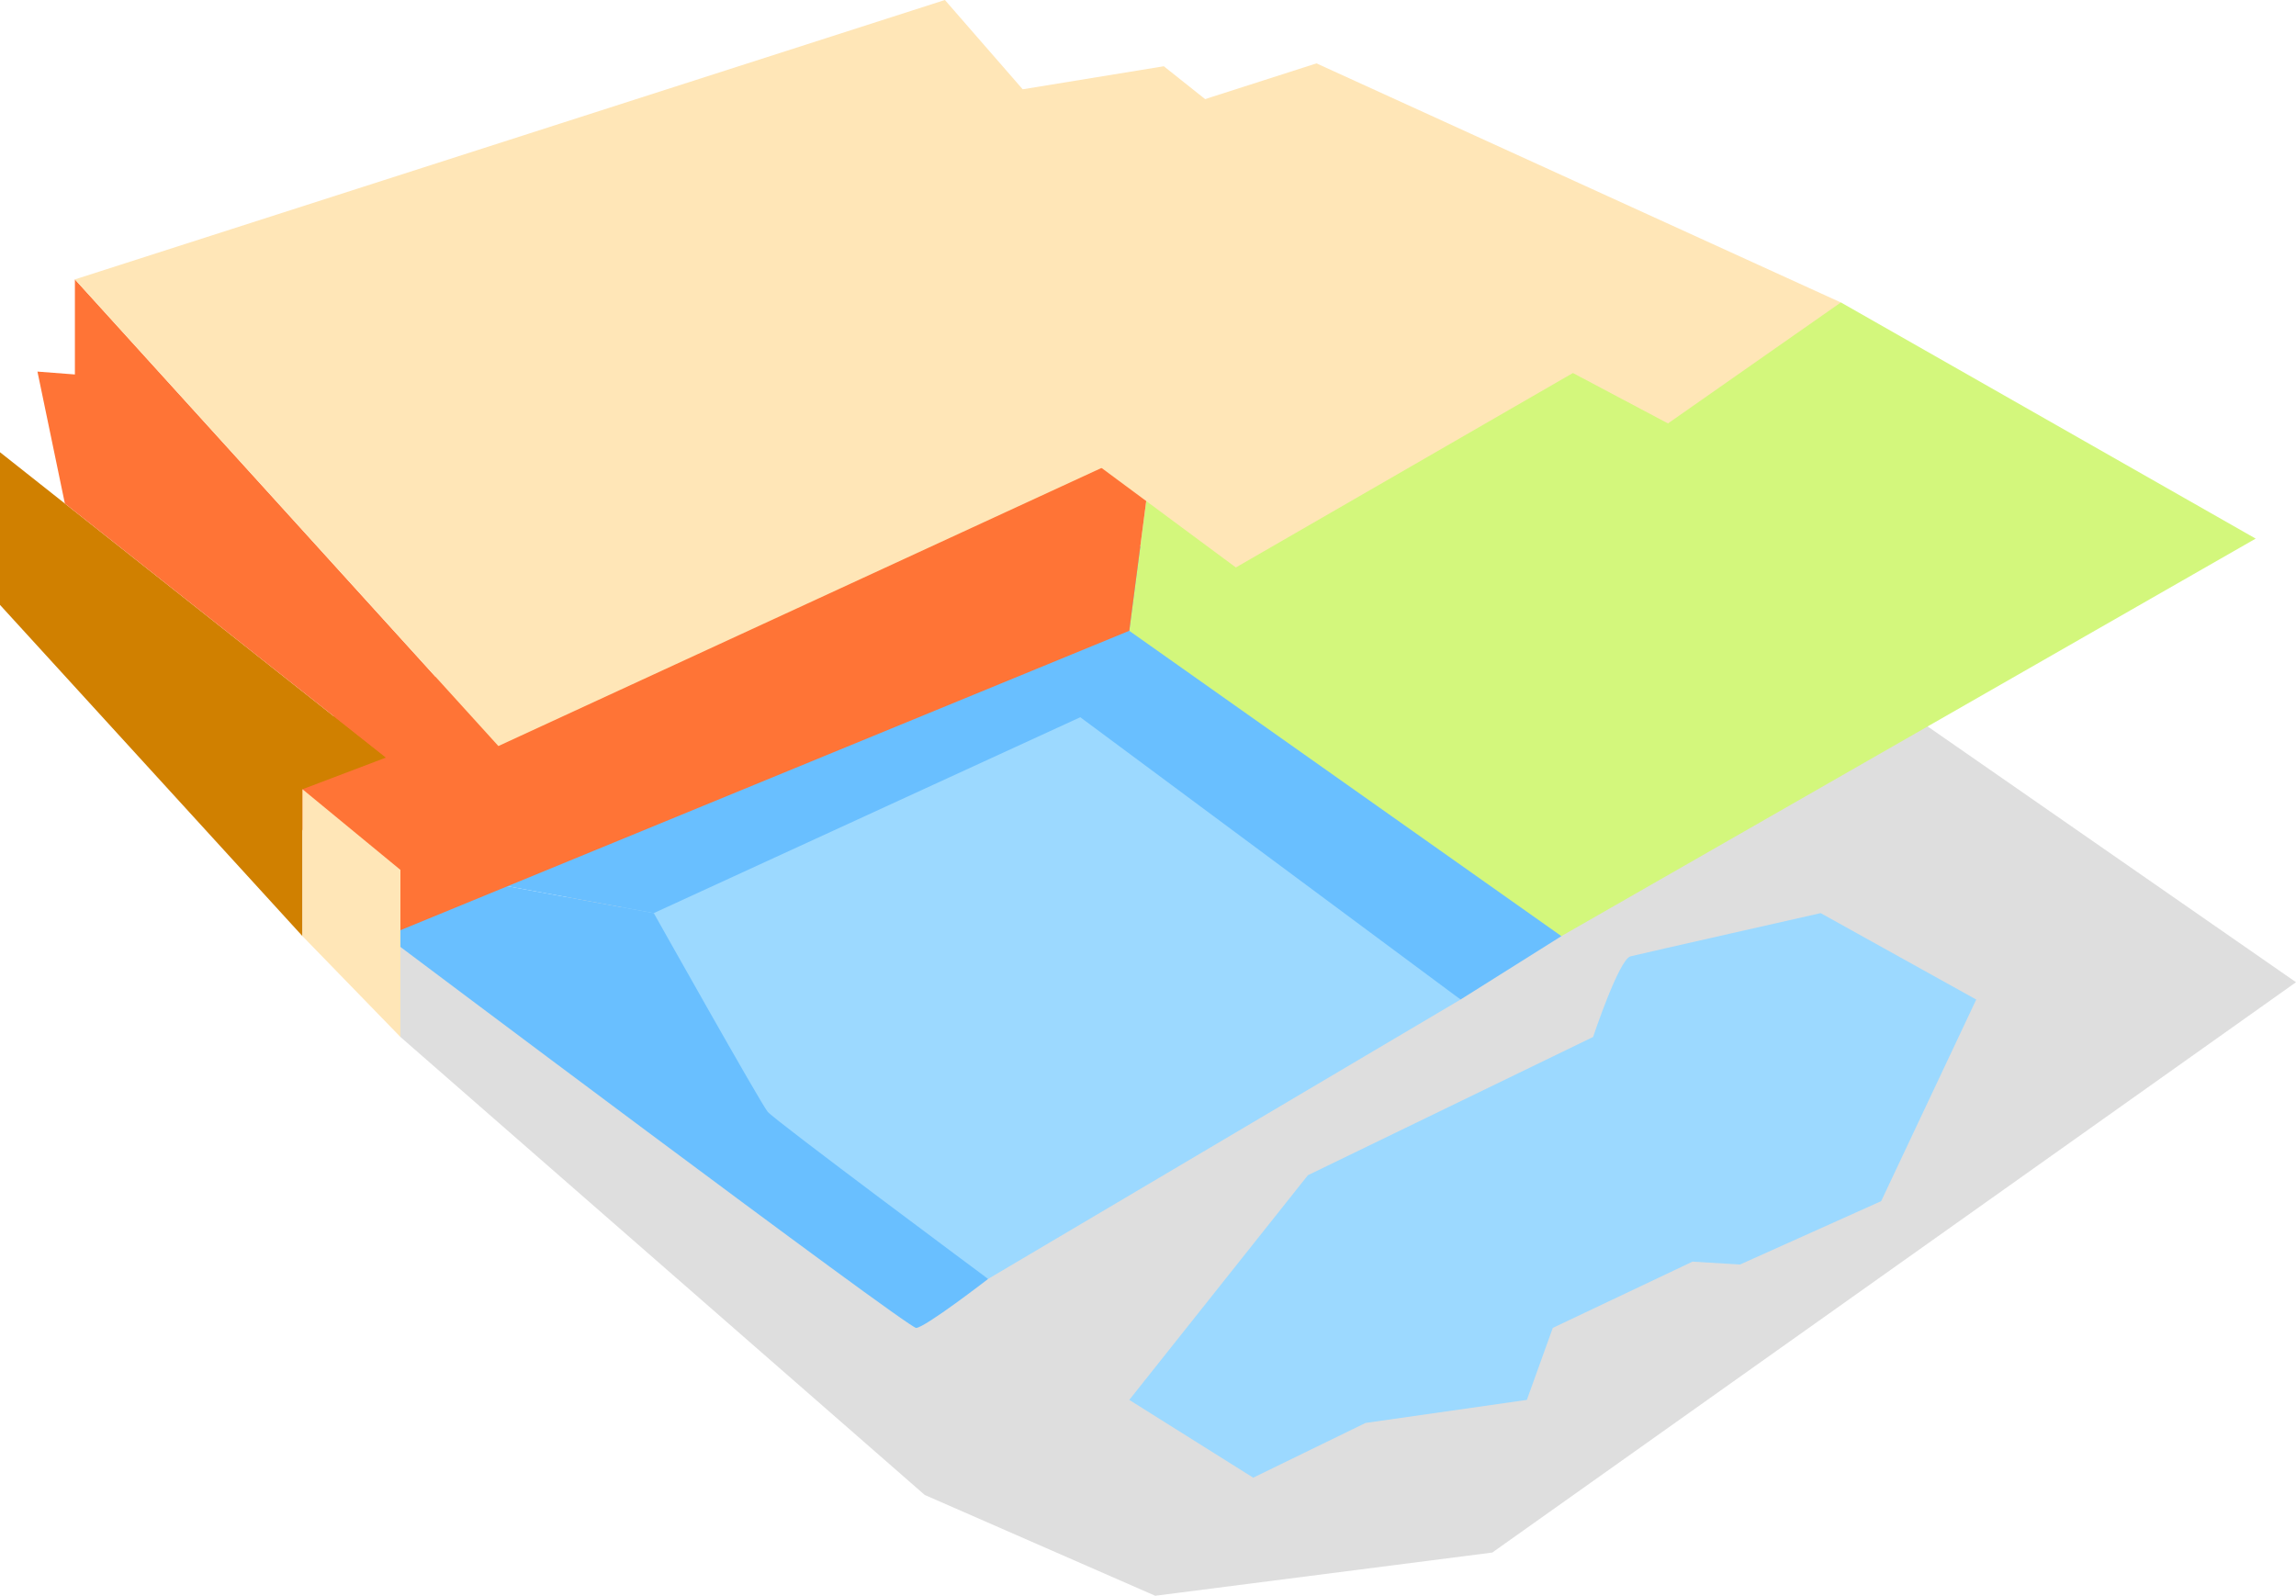 <svg id="Group_6184" data-name="Group 6184" xmlns="http://www.w3.org/2000/svg" xmlns:xlink="http://www.w3.org/1999/xlink" width="261.912" height="182.057" viewBox="0 0 261.912 182.057">
  <defs>
    <clipPath id="clip-path">
      <rect id="Rectangle_2926" data-name="Rectangle 2926" width="261.912" height="182.057" fill="none"/>
    </clipPath>
  </defs>
  <path id="Path_33425" data-name="Path 33425" d="M183.683,338.981l-9.091,2.629,1.643,11.5,59.809,52.251,26.29,11.5,38.449-4.929,91.686-65.067-47.322-32.862Z" transform="translate(-130.556 -234.807)" fill="#dedede"/>
  <g id="Group_5944" data-name="Group 5944">
    <g id="Group_5943" data-name="Group 5943" clip-path="url(#clip-path)">
      <path id="Path_33426" data-name="Path 33426" d="M329.785,298.37,276.22,327.289s8.216,18.292,9.2,20.155,33.848,21.58,33.848,21.58l53.894-31.876Z" transform="translate(-206.552 -223.116)" fill="#9cd9ff"/>
      <path id="Path_33427" data-name="Path 33427" d="M213.048,267.388l-2.41,8.216,21.45,3.943L280.744,257.2l43.378,32.205,11.5-7.23-13.8-36.148-47.322-11.5Z" transform="translate(-157.511 -175.374)" fill="#69bfff"/>
      <path id="Path_33428" data-name="Path 33428" d="M519.566,147.39l-6.847,11.763-1.972,15.117L560.04,209.1l79.2-45.35-47.322-26.947Z" transform="translate(-381.927 -102.302)" fill="#d3f77c"/>
      <path id="Path_33429" data-name="Path 33429" d="M144.466,385.227l7.6,9.641s59.481,44.693,60.467,44.693,8.216-5.587,8.216-5.587-24.318-18.074-25.14-19.06-13-22.675-13-22.675Z" transform="translate(-108.029 -288.066)" fill="#69bfff"/>
      <path id="Path_33430" data-name="Path 33430" d="M140.609,176.9s-29.247,10.516-28.59,11.83S127.793,209.1,127.793,209.1l84.785-34.834,1.972-15.117,35.82-22.346Z" transform="translate(-83.757 -102.302)" fill="#ff7436"/>
      <path id="Path_33431" data-name="Path 33431" d="M0,204.559v17.417l34.505,37.792v-16.76l9.53-3.615Z" transform="translate(0 -152.966)" fill="#d08000"/>
      <path id="Path_33432" data-name="Path 33432" d="M16.938,136.9l3.129,15.056L56.7,180.935l12.816-1.315L21.21,126.383v10.845Z" transform="translate(-12.666 -94.507)" fill="#ff7436"/>
      <path id="Path_33433" data-name="Path 33433" d="M33.876,31.876,133.12,0l8.873,10.187,16.1-2.629L191.944,34.5,82.184,85.113Z" transform="translate(-25.332 0)" fill="#ffe6b7"/>
      <path id="Path_33434" data-name="Path 33434" d="M136.807,357l11.173,9.2v19.06l-11.173-11.5Z" transform="translate(-102.302 -266.959)" fill="#ffe6b7"/>
      <path id="Path_33435" data-name="Path 33435" d="M490.24,36.88c1.643-.657,25.3-8.216,25.3-8.216L575.353,55.94l-19.717,13.8-10.844-5.751L506.343,86.173,488.6,73.028Z" transform="translate(-365.364 -21.434)" fill="#ffe6b7"/>
      <path id="Path_33436" data-name="Path 33436" d="M510.747,468.564l20.374-25.632,32.534-15.774s2.958-8.873,4.272-9.2,21.689-4.929,21.689-4.929l17.746,9.859-10.844,23-16.1,7.23-5.422-.328-15.938,7.558-2.958,8.215-18.4,2.629-12.816,6.244Z" transform="translate(-381.927 -308.854)" fill="#9cd9ff"/>
    </g>
  </g>
</svg>
